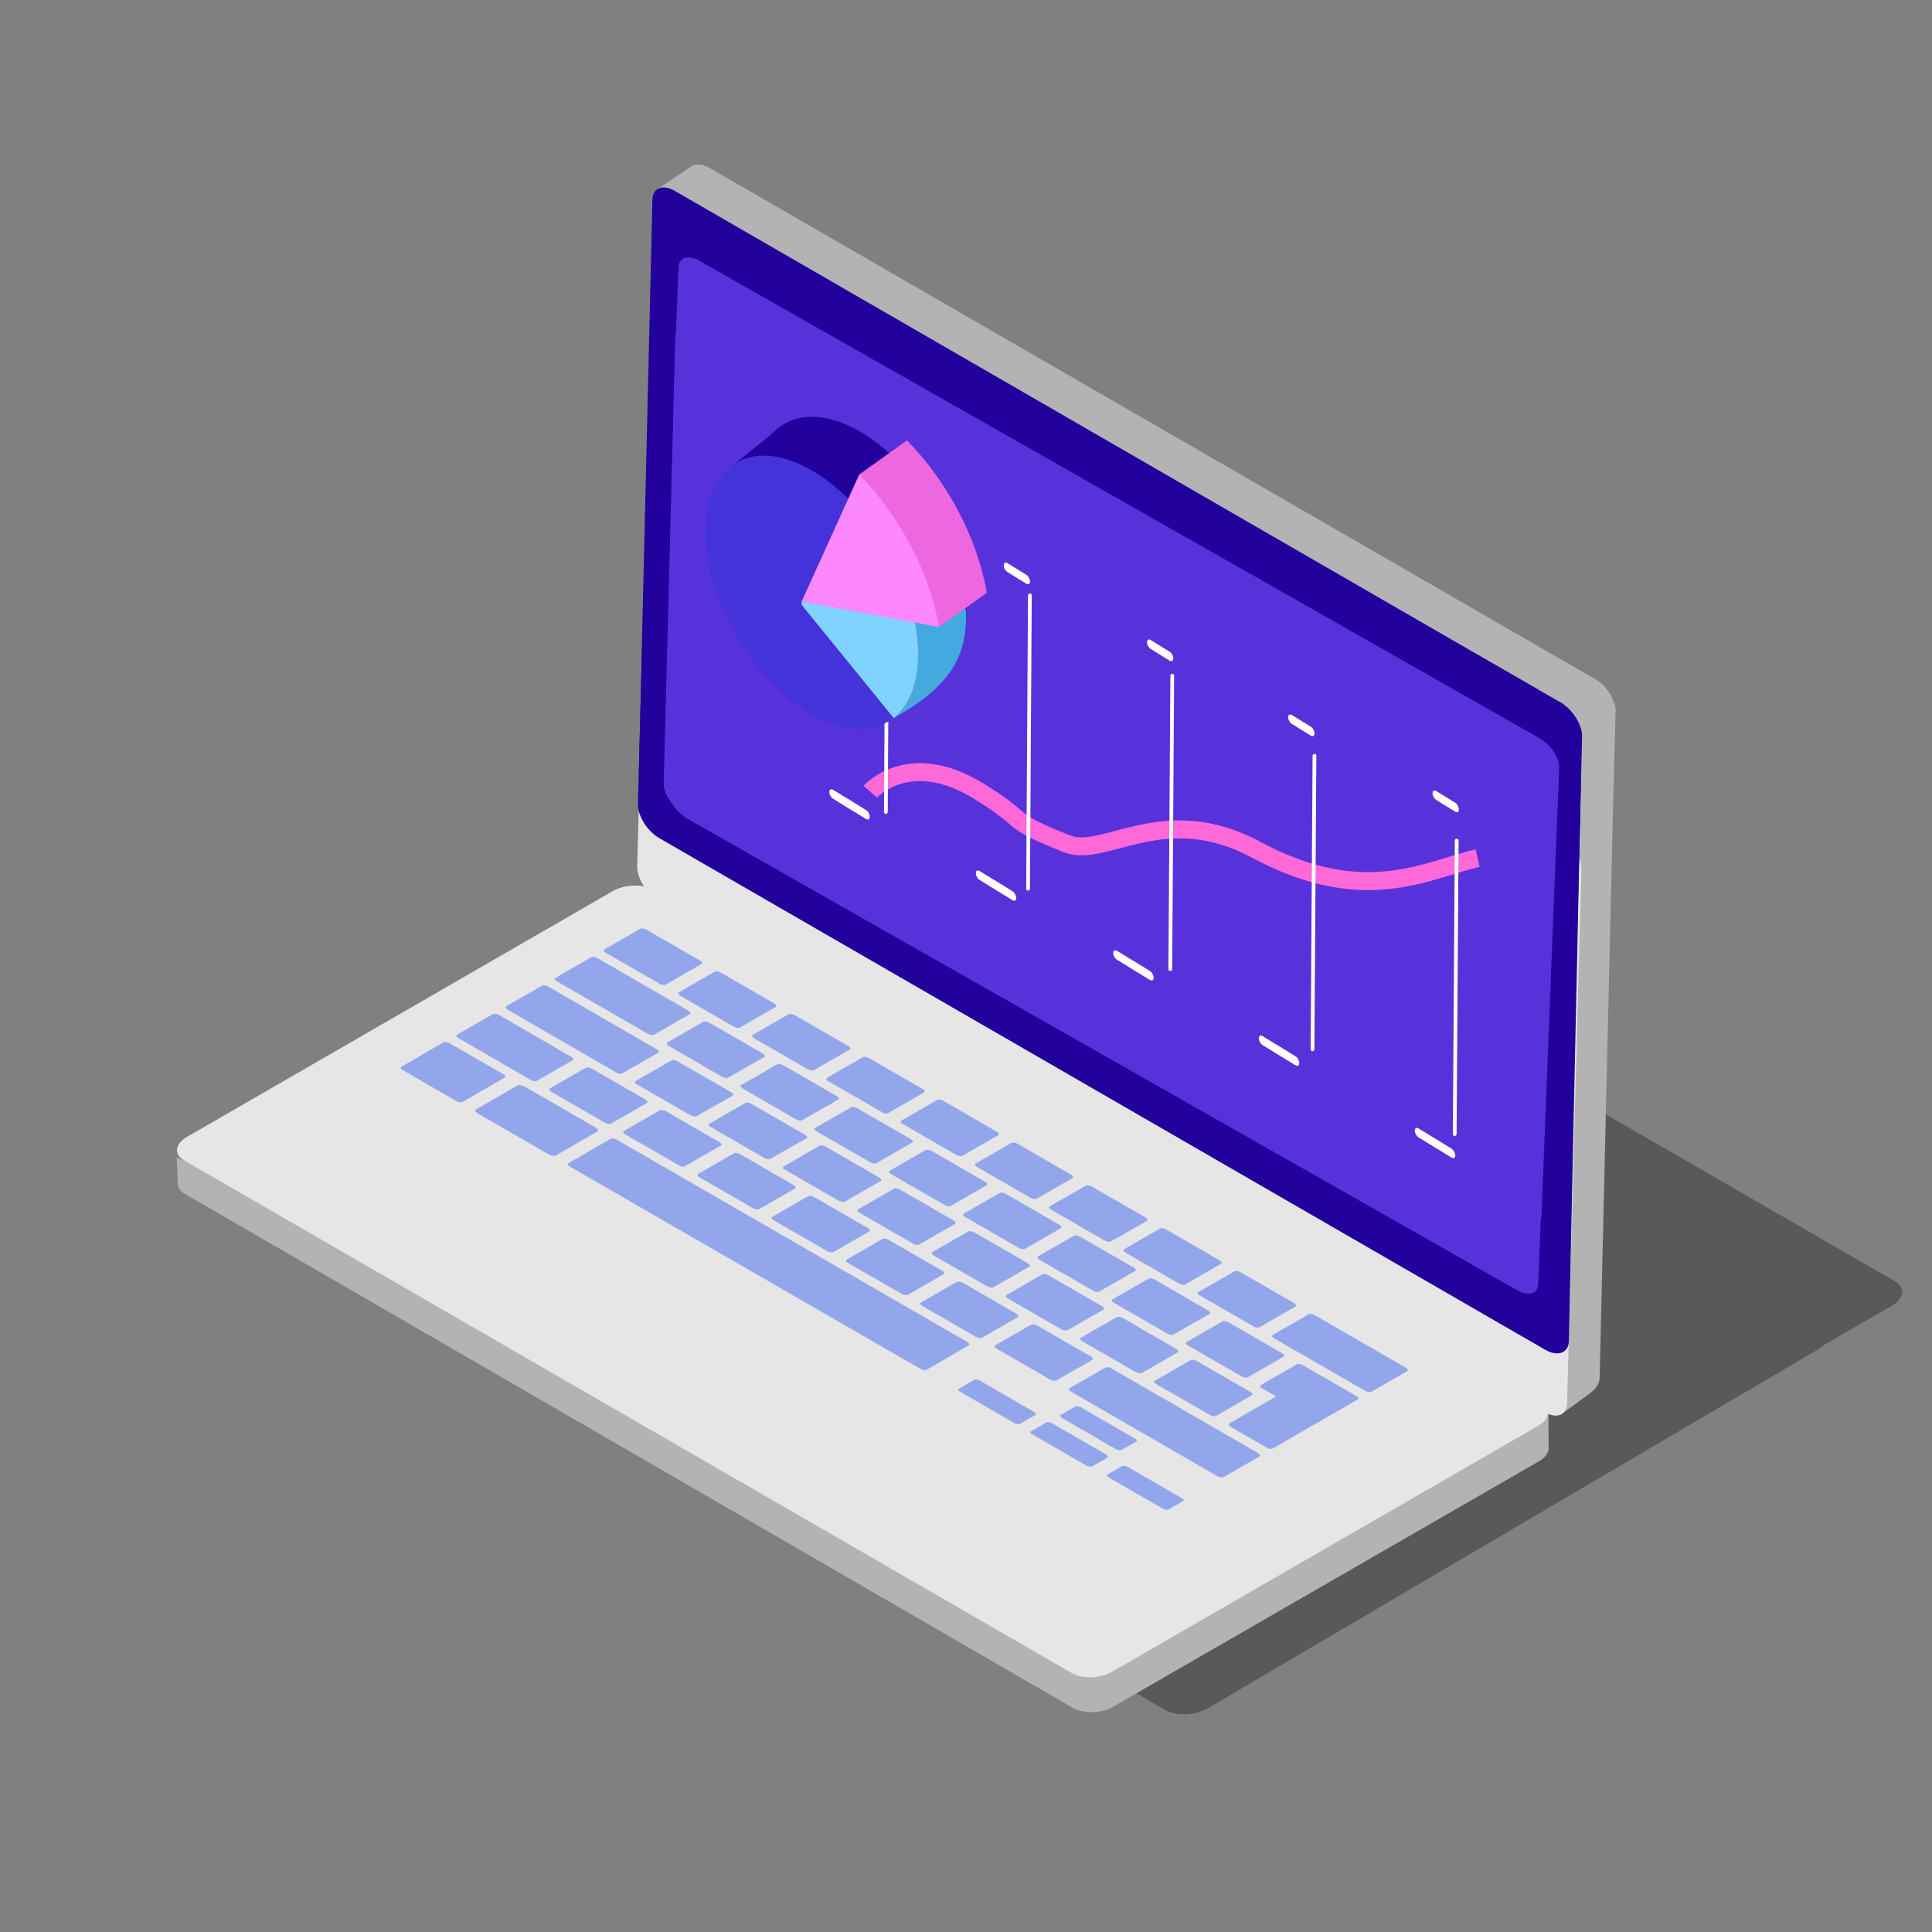 <?xml version="1.0" encoding="UTF-8"?>
<!-- Generator: Adobe Illustrator 27.8.1, SVG Export Plug-In . SVG Version: 6.00 Build 0)  -->
<svg xmlns="http://www.w3.org/2000/svg" xmlns:xlink="http://www.w3.org/1999/xlink" version="1.1" id="Layer_1" x="0px" y="0px" viewBox="0 0 1080 1080" style="enable-background:new 0 0 1080 1080;" xml:space="preserve">
<rect x="0" y="0" width="1080" height="1080" fill="#808080" stroke="none"/>
<style type="text/css">
	.st0{opacity:0;fill:#00719C;}
	.st1{opacity:0.5;fill:#333333;}
	.st2{fill:#B3B3B3;}
	.st3{fill:#E6E6E6;}
	.st4{fill:#22009C;}
	.st5{fill:#5732DB;}
	.st6{fill:#94A6EB;}
	.st7{fill:none;stroke:#FF69D7;stroke-width:10.028;stroke-miterlimit:10;}
	.st8{fill:none;stroke:#FFFFFF;stroke-width:2.093;stroke-linecap:round;stroke-linejoin:round;stroke-miterlimit:10;}
	.st9{fill:#FFFFFF;}
	.st10{fill:#43A9DE;}
	.st11{fill:#4432DB;}
	.st12{fill:#80D3FF;}
	.st13{fill:#ED68E0;}
	.st14{fill:#FD87FF;}
</style>
<rect x="0" y="0" class="st0" width="1080" height="1080"></rect>
<path class="st1" d="M1059.2,716.2L534.3,413.1c-6.1-3.5-16.8-3.1-23.8,1L169.7,614.6c-1.3,0.8-2.4,1.6-3.3,2.5l-38.2,22  c-7,4.1-7.8,10.2-1.7,13.7l524.9,303.1c6.1,3.5,16.8,3.1,23.8-1L1016,754.5c1.3-0.8,2.4-1.6,3.3-2.5l38.2-22  C1064.5,725.9,1065.3,719.7,1059.2,716.2z"></path>
<path class="st2" d="M903.2,397.8C903.2,397.8,903.2,397.8,903.2,397.8C903.2,397.8,903.2,397.8,903.2,397.8c0-0.1,0-0.2,0-0.2  c0-0.2,0-0.4,0-0.5c0-0.1,0-0.3,0-0.4c0,0,0,0,0-0.1c0,0,0,0,0,0c0-0.2,0-0.3-0.1-0.5c0-0.2-0.1-0.3-0.1-0.5c0,0,0,0,0-0.1  c0,0,0,0,0-0.1c0-0.1,0-0.2-0.1-0.4c0-0.2-0.1-0.3-0.1-0.5c0-0.1,0-0.2-0.1-0.2c0,0,0-0.1,0-0.1c0-0.1,0-0.1,0-0.2  c0-0.2-0.1-0.3-0.2-0.5c-0.1-0.2-0.1-0.3-0.2-0.5c0,0,0,0,0,0c0,0,0,0,0,0c-0.1-0.2-0.1-0.3-0.2-0.5c-0.1-0.2-0.1-0.3-0.2-0.5  c0,0,0-0.1-0.1-0.1c0,0,0-0.1,0-0.1c0-0.1-0.1-0.2-0.1-0.3c-0.1-0.2-0.1-0.3-0.2-0.5c-0.1-0.1-0.1-0.2-0.2-0.4c0,0,0,0,0-0.1  c0,0,0,0,0-0.1c-0.1-0.2-0.2-0.3-0.2-0.5c-0.1-0.1-0.2-0.3-0.2-0.4c0-0.1-0.1-0.1-0.1-0.2c0,0,0-0.1,0-0.1c0-0.1-0.1-0.1-0.1-0.2  c-0.1-0.2-0.2-0.3-0.3-0.5c-0.1-0.2-0.2-0.3-0.3-0.5c0,0,0,0,0,0c0,0,0,0,0-0.1c-0.1-0.2-0.2-0.3-0.3-0.5c-0.1-0.1-0.2-0.3-0.3-0.4  c-0.1-0.1-0.1-0.2-0.2-0.3c0,0-0.1-0.1-0.1-0.1c-0.2-0.2-0.3-0.5-0.5-0.7c-0.1-0.1-0.1-0.2-0.2-0.2c0,0,0,0,0,0  c-0.2-0.3-0.5-0.6-0.7-0.9c0,0-0.1-0.1-0.1-0.1c0,0-0.1-0.1-0.1-0.1c-0.1-0.1-0.2-0.2-0.2-0.3c-0.1-0.2-0.3-0.3-0.4-0.5  c-0.1-0.1-0.1-0.1-0.2-0.2c0,0-0.1-0.1-0.1-0.1c-0.1-0.1-0.1-0.1-0.2-0.2c-0.1-0.1-0.3-0.3-0.4-0.4c-0.1-0.1-0.2-0.2-0.3-0.3  c0,0,0,0-0.1-0.1c0,0,0,0-0.1-0.1c-0.2-0.1-0.3-0.3-0.5-0.4c-0.2-0.1-0.3-0.3-0.5-0.4c0,0,0,0,0,0c0,0,0,0,0,0  c-0.2-0.1-0.3-0.3-0.5-0.4c-0.2-0.1-0.3-0.3-0.5-0.4c0,0,0,0-0.1,0c0,0,0,0-0.1-0.1c-0.1-0.1-0.2-0.2-0.4-0.3  c-0.2-0.1-0.3-0.2-0.5-0.3c0,0-0.1-0.1-0.1-0.1c0,0,0,0,0,0c0,0,0,0,0,0c-0.1-0.1-0.2-0.1-0.3-0.2c-0.2-0.1-0.3-0.2-0.5-0.3  c0,0-12-6.9-12-6.9l-0.1,0L397.9,94.6c0,0,0,0,0,0l-0.7-0.4c0,0,0,0,0,0c-0.6-0.3-1.2-0.7-1.3-0.7c-0.2-0.1-0.3-0.2-0.5-0.3  c-0.2-0.1-0.3-0.2-0.5-0.2c-0.2-0.1-0.3-0.2-0.5-0.2c-0.2-0.1-0.3-0.1-0.5-0.2c-0.2-0.1-0.3-0.1-0.5-0.2c-0.2-0.1-0.4-0.1-0.5-0.2  c0,0,0,0,0,0c0,0,0,0,0,0c0,0,0,0,0,0c-0.2,0-0.3-0.1-0.5-0.1c-0.1,0-0.2,0-0.2,0c-0.1,0-0.1,0-0.2,0c0,0-0.1,0-0.1,0  c-0.2,0-0.4-0.1-0.6-0.1c0,0,0,0,0,0c0,0,0,0,0,0c-0.2,0-0.4,0-0.7,0c0,0,0,0-0.1,0c-0.1,0-0.2,0-0.3,0c-0.1,0-0.2,0-0.3,0  c0,0-0.1,0-0.1,0c-0.2,0-0.3,0-0.5,0c-0.1,0-0.2,0-0.2,0c0,0,0,0-0.1,0c-0.3,0.1-0.6,0.1-0.9,0.2c0,0,0,0-0.1,0c0,0-0.1,0-0.1,0  c-0.4,0.1-0.7,0.3-1,0.5c0,0-20,13.4-19.6,13.3c0.1,0,492.4,279.1,492.4,279.1l-0.4,0.3c0,0,12.6,6.7,12.7,6.8  c0.2,0.1,0.3,0.2,0.5,0.3c0.2,0.1,0.3,0.2,0.5,0.3c0.2,0.1,0.3,0.2,0.5,0.4c0.1,0.1,0.1,0.1,0.2,0.2c0.3,0.2,0.5,0.4,0.8,0.6h0l0,0  c0.3,0.2,0.5,0.5,0.8,0.7c0,0,0.1,0.1,0.1,0.1c0.2,0.2,0.5,0.5,0.7,0.7c0,0,0.1,0.1,0.1,0.1c0.2,0.2,0.5,0.5,0.7,0.7  c0,0,0.1,0.1,0.1,0.1c0.2,0.2,0.4,0.5,0.6,0.7c0.1,0.1,0.2,0.3,0.3,0.4c0.1,0.2,0.3,0.3,0.4,0.5c0.1,0.2,0.3,0.4,0.4,0.6  c0.1,0.1,0.2,0.2,0.3,0.4c0.1,0.1,0.2,0.2,0.2,0.3c0.1,0.2,0.3,0.4,0.4,0.6c0,0.1,0.1,0.1,0.1,0.2c0.2,0.3,0.3,0.5,0.5,0.8  c0,0,0,0,0,0.1c0.2,0.3,0.3,0.6,0.5,0.9c0,0,0,0.1,0,0.1c0.2,0.3,0.3,0.6,0.4,0.9c0,0,0,0.1,0.1,0.1c0.1,0.3,0.3,0.6,0.4,0.9  c0,0,0,0.1,0.1,0.1c0.1,0.3,0.2,0.6,0.3,0.9c0,0,0,0.1,0,0.1c0.1,0.3,0.2,0.6,0.3,0.9c0,0,0,0.1,0,0.1c0.1,0.3,0.2,0.6,0.2,0.9  c0,0,0,0.1,0,0.1c0.1,0.3,0.1,0.6,0.2,0.9c0,0.1,0.1,0.3,0.1,0.4c0,0.2,0.1,0.3,0.1,0.5c0,0.2,0,0.4,0.1,0.5c0,0.2,0,0.4,0,0.5  c0,0.2,0,0.4,0,0.6c0,0.1,0,0.3,0,0.4c0,0,0,0.3,0,0.8l-1.2,43.7l-7.6,4.1c0,0,0.2,0.1,0.4,0.3l-8.4,4.5c0,0,3.6,2.1,3.7,2.2  c0.2,0.1,0.3,0.2,0.5,0.3c0.2,0.1,0.3,0.2,0.5,0.3c0.2,0.1,0.3,0.2,0.5,0.4c0.1,0.1,0.1,0.1,0.2,0.2c0.3,0.2,0.5,0.4,0.8,0.6l0,0  l0,0c0.3,0.2,0.5,0.5,0.8,0.7c0,0,0.1,0.1,0.1,0.1c0.2,0.2,0.5,0.5,0.7,0.7c0,0,0.1,0.1,0.1,0.1c0.2,0.2,0.5,0.5,0.7,0.7  c0,0,0.1,0.1,0.1,0.1c0.2,0.2,0.4,0.5,0.6,0.7c0.1,0.1,0.2,0.3,0.3,0.4c0.1,0.2,0.3,0.3,0.4,0.5c0.1,0.2,0.3,0.4,0.4,0.6  c0.1,0.1,0.2,0.2,0.3,0.4c0.1,0.1,0.2,0.2,0.2,0.3c0.1,0.2,0.3,0.4,0.4,0.6c0,0.1,0.1,0.1,0.1,0.2c0.2,0.3,0.3,0.5,0.5,0.8  c0,0,0,0,0,0.1c0.2,0.3,0.3,0.6,0.5,0.9c0,0,0,0.1,0,0.1c0.2,0.3,0.3,0.6,0.4,0.9c0,0,0,0.1,0.1,0.1c0.1,0.3,0.3,0.6,0.4,0.9  c0,0,0,0.1,0.1,0.1c0.1,0.3,0.2,0.6,0.3,0.9c0,0,0,0.1,0,0.1c0.1,0.3,0.2,0.6,0.3,0.9c0,0,0,0.1,0,0.1c0.1,0.3,0.2,0.6,0.2,0.9  c0,0,0,0.1,0,0.1c0.1,0.3,0.1,0.6,0.2,0.9c0,0.1,0.1,0.3,0.1,0.4c0,0.1,0,0.2,0,0.3l-6,223.3c0,1.4-4.3,10.2-3.1,9.5l3.2-2.9  l-1.8,67.5c0,1.4-4.3,10.2-3.1,9.5l4.3-5.6c-0.8,1.9-0.7,5.9-0.2,5.6l15.3-11.2c2.5-2.2,4.8-4.5,4.9-8.1l6.9-293.9  c0-1.4,0.1-3.5,0.1-3.5c0-0.1,0-0.3,0-0.4c0-0.1,0-0.2,0-0.4c0,0,0,0,0,0c0,0,0,0,0-0.1c0,0,0-0.1,0-0.1c0-0.2,0-0.4,0-0.5  c0-0.1,0-0.3,0-0.4c0,0,0,0,0-0.1c0,0,0,0,0,0c0-0.1,0-0.1,0-0.2l1.8-68.3c0-1.4,0.1-3.5,0.1-3.5c0-0.1,0-0.3,0-0.4  C903.3,398.1,903.3,397.9,903.2,397.8z"></path>
<g>
	<path class="st3" d="M872.1,466.9c6.7,3.9,12,12.4,11.9,18.9l-8,298.7c-0.2,6.6-5.8,8.8-12.5,4.9L368.1,503.3   c-6.7-3.9-12-12.4-11.9-18.9l8-298.7c0.2-6.6,5.8-8.8,12.5-4.9L872.1,466.9z"></path>
</g>
<g>
	<g>
		<g>
			<path class="st4" d="M872.5,432.1c6.7,3.9,11.4,0.1,11.2,6.6l-6.7,311.1c-0.2,6.6-6.3,8.7-13.1,4.8L368.5,468.5     c-6.7-3.9-12-12.4-11.9-18.9l8-298.7c0.2-6.6,5.8-8.8,12.5-4.9L872.5,432.1z"></path>
		</g>
	</g>
</g>
<g>
	<path class="st4" d="M872.5,392.8c6.7,3.9,12,12.4,11.9,18.9l-7.4,298.8c-0.2,6.6-6.3,8.7-13.1,4.8L368.5,429.2   c-6.7-3.9-11.6,10.8-11.4,4.2l7.6-321.8c0.2-6.6,5.8-8.8,12.5-4.9L872.5,392.8z"></path>
</g>
<path class="st5" d="M871.6,429.1c0.2-5.5-4.8-12.9-11.1-16.5L391.2,145.9c-6.4-3.6-11.7-2.1-11.9,3.4l-1.4,36.2  c-0.2,0.6-0.3,1.2-0.4,2l-6.5,250.9c-0.2,5.5,7,15.7,13.3,19.3L848,721.2c6.4,3.6,11.7,2.1,11.9-3.4l1.4-36.2c0.2-0.6,0.3-1.2,0.4-2  L871.6,429.1z"></path>
<path class="st2" d="M865.7,809.7l-0.1-19.6l-19,12.2l-4.1-9.4L365.2,517.3c-5.7-3.3-17.2-2.9-23.8,0.9L134.6,636.9v-3.3l-31.4,15.3  l-4.4-1.8l0.6,14.5c0.5,3.2,1.7,4.5,3.6,5.6l496.7,287.5c5.7,3.3,15.9,3.3,22.5-0.6l238-137.2C863.8,814.8,865.7,812.2,865.7,809.7  L865.7,809.7z"></path>
<path class="st3" d="M599.4,935.4L102.8,648.6c-5.7-3.3-5-9.2,1.6-13l238-137.4c6.6-3.8,16.8-4.3,22.5-0.9L861.5,784  c5.7,3.3,5,9.2-1.6,13l-238,137.4C615.3,938.3,605.2,938.7,599.4,935.4z"></path>
<g>
	<g>
		<g>
			<path class="st6" d="M372.1,550.4c-0.7,0.4-2.2,0.2-3.3-0.4l-30.2-17.4c-1.1-0.6-1.4-1.5-0.7-1.9l20-11.5     c0.7-0.4,2.2-0.2,3.3,0.4l30.2,17.4c1.1,0.6,1.4,1.5,0.7,1.9L372.1,550.4z"></path>
			<path class="st6" d="M407.1,602.4c-0.7,0.4-2.2,0.3-3.3-0.4l-30.1-17.4c-1.1-0.6-1.4-1.5-0.6-1.9l20-11.5     c0.7-0.4,2.2-0.2,3.3,0.4l30.1,17.4c1.1,0.6,1.4,1.5,0.7,1.9L407.1,602.4z"></path>
			<path class="st6" d="M389.4,623.9c-0.7,0.4-2.2,0.2-3.3-0.4L356,606.2c-1.1-0.6-1.4-1.5-0.7-1.9l20-11.5c0.7-0.4,2.2-0.2,3.3,0.4     l30.2,17.4c1.1,0.6,1.4,1.5,0.7,1.9L389.4,623.9z"></path>
			<path class="st6" d="M341.6,628.1c-0.7,0.4-2.2,0.2-3.3-0.4l-30.2-17.4c-1.1-0.6-1.4-1.5-0.7-1.9l20-11.5     c0.7-0.4,2.2-0.2,3.3,0.4l30.2,17.4c1.1,0.6,1.4,1.5,0.7,1.9L341.6,628.1z"></path>
			<path class="st6" d="M258.6,616c-0.7,0.4-2.2,0.2-3.3-0.4l-30.2-17.4c-1.1-0.6-1.4-1.5-0.7-1.9l23.5-13.6     c0.7-0.4,2.2-0.2,3.3,0.4l30.2,17.4c1.1,0.6,1.4,1.5,0.7,1.9L258.6,616z"></path>
			<path class="st6" d="M310.6,646c-0.7,0.4-2.5,0.1-3.9-0.7l-39.5-22.8c-1.4-0.8-2-1.8-1.3-2.2l23.5-13.6c0.7-0.4,2.5-0.1,3.9,0.7     l39.5,22.8c1.4,0.8,2,1.8,1.3,2.2L310.6,646z"></path>
			<path class="st6" d="M570.1,796c-0.6,0.3-2,0.1-3.1-0.5l-30.1-17.4c-1.1-0.6-1.5-1.4-0.9-1.8l8.7-5c0.6-0.3,2-0.1,3.1,0.5     l30.1,17.4c1.1,0.6,1.5,1.4,0.9,1.8L570.1,796z"></path>
			<path class="st6" d="M610.4,819.8c-0.6,0.3-2,0.1-3.1-0.5l-30.1-17.4c-1.1-0.6-1.5-1.4-0.9-1.8l8.7-5c0.6-0.3,2-0.1,3.1,0.5     l30.1,17.4c1.1,0.6,1.5,1.4,0.9,1.8L610.4,819.8z"></path>
			<path class="st6" d="M653.1,843.9c-0.6,0.3-1.9,0.1-3-0.5L619.9,826c-1.1-0.6-1.5-1.4-0.9-1.7l8.4-4.8c0.6-0.3,1.9-0.1,3,0.5     l30.1,17.4c1.1,0.6,1.5,1.4,0.9,1.7L653.1,843.9z"></path>
			<path class="st6" d="M626.8,810.6c-0.6,0.3-1.9,0.1-3-0.5l-30.1-17.4c-1.1-0.6-1.5-1.4-0.9-1.7l8.4-4.8c0.6-0.3,1.9-0.1,3,0.5     l30.1,17.4c1.1,0.6,1.5,1.4,0.9,1.7L626.8,810.6z"></path>
			<path class="st6" d="M518,765.7c-0.7,0.4-2.2,0.2-3.3-0.4L318.5,652.1c-1.1-0.6-1.4-1.5-0.7-1.9l23.5-13.6     c0.7-0.4,2.2-0.2,3.3,0.4l196.2,113.2c1.1,0.6,1.4,1.5,0.7,1.9L518,765.7z"></path>
			<path class="st6" d="M305.2,638.5c0,0-0.2,0-0.3-0.1l-23-13.3c-0.1-0.1-0.2-0.2-0.2-0.2l1.5-0.8c0,0,0.2,0,0.3,0.1l23,13.3     c0.1,0.1,0.2,0.2,0.2,0.2L305.2,638.5z"></path>
			<path class="st6" d="M246.1,601.9c0,0-0.1,0-0.2,0l-9.8-5.6c-0.1,0-0.1-0.1,0-0.1l1.5-0.8c0,0,0.1,0,0.2,0l9.8,5.6     c0.1,0,0.1,0.1,0,0.1L246.1,601.9z"></path>
			<path class="st6" d="M382.9,651.9c-0.7,0.4-2.2,0.2-3.3-0.4l-30.1-17.4c-1.1-0.6-1.4-1.5-0.7-1.9l20-11.5     c0.7-0.4,2.2-0.2,3.3,0.4l30.1,17.4c1.1,0.6,1.4,1.5,0.7,1.9L382.9,651.9z"></path>
			<path class="st6" d="M424.4,675.9c-0.7,0.4-2.2,0.2-3.3-0.4L391,658.1c-1.1-0.6-1.4-1.5-0.7-1.9l20-11.5c0.7-0.4,2.2-0.2,3.3,0.4     l30.1,17.4c1.1,0.6,1.4,1.5,0.7,1.9L424.4,675.9z"></path>
			<path class="st6" d="M465.9,699.9c-0.7,0.4-2.2,0.2-3.3-0.4l-30.2-17.4c-1.1-0.6-1.4-1.5-0.7-1.9l20-11.5     c0.7-0.4,2.2-0.2,3.3,0.4l30.2,17.4c1.1,0.6,1.4,1.5,0.7,1.9L465.9,699.9z"></path>
			<path class="st6" d="M507.5,723.8c-0.7,0.4-2.2,0.2-3.3-0.4L474,706c-1.1-0.6-1.4-1.5-0.7-1.9l20-11.5c0.7-0.4,2.2-0.2,3.3,0.4     l30.2,17.4c1.1,0.6,1.4,1.5,0.7,1.9L507.5,723.8z"></path>
			<path class="st6" d="M549,747.8c-0.7,0.4-2.2,0.2-3.3-0.4L515.5,730c-1.1-0.6-1.4-1.5-0.7-1.9l20-11.5c0.7-0.4,2.2-0.2,3.3,0.4     l30.1,17.4c1.1,0.6,1.4,1.5,0.7,1.9L549,747.8z"></path>
			<path class="st6" d="M590.5,771.7c-0.7,0.4-2.2,0.2-3.3-0.4l-30.1-17.4c-1.1-0.6-1.4-1.5-0.7-1.9l20-11.5     c0.7-0.4,2.2-0.2,3.3,0.4l30.1,17.4c1.1,0.6,1.4,1.5,0.7,1.9L590.5,771.7z"></path>
			<path class="st6" d="M684,825.7c-0.7,0.4-2.2,0.2-3.3-0.4l-82.1-47.4c-1.1-0.6-1.4-1.5-0.7-1.9l20-11.5c0.7-0.4,2.2-0.2,3.3,0.4     l82.1,47.4c1.1,0.6,1.4,1.5,0.7,1.9L684,825.7z"></path>
			<path class="st6" d="M430.7,647.8c-0.7,0.4-2.2,0.3-3.3-0.4L397.3,630c-1.1-0.6-1.4-1.5-0.7-1.9l20-11.5c0.7-0.4,2.2-0.2,3.3,0.4     l30.2,17.4c1.1,0.6,1.4,1.5,0.7,1.9L430.7,647.8z"></path>
			<path class="st6" d="M472.3,671.7c-0.7,0.4-2.2,0.2-3.3-0.4l-30.2-17.4c-1.1-0.6-1.4-1.5-0.7-1.9l20-11.5     c0.7-0.4,2.2-0.2,3.3,0.4l30.2,17.4c1.1,0.6,1.4,1.5,0.7,1.9L472.3,671.7z"></path>
			<path class="st6" d="M513.8,695.7c-0.7,0.4-2.2,0.2-3.3-0.4l-30.1-17.4c-1.1-0.6-1.4-1.5-0.7-1.9l20-11.5     c0.7-0.4,2.2-0.2,3.3,0.4l30.1,17.4c1.1,0.6,1.4,1.5,0.7,1.9L513.8,695.7z"></path>
			<path class="st6" d="M555.3,719.6c-0.7,0.4-2.2,0.2-3.3-0.4l-30.1-17.4c-1.1-0.6-1.4-1.5-0.7-1.9l20-11.5     c0.7-0.4,2.2-0.2,3.3,0.4l30.1,17.4c1.1,0.6,1.4,1.5,0.7,1.9L555.3,719.6z"></path>
			<path class="st6" d="M596.8,743.6c-0.7,0.4-2.2,0.2-3.3-0.4l-30.2-17.4c-1.1-0.6-1.4-1.5-0.7-1.9l20-11.5     c0.7-0.4,2.2-0.2,3.3,0.4l30.2,17.4c1.1,0.6,1.4,1.5,0.7,1.9L596.8,743.6z"></path>
			<path class="st6" d="M638.3,767.5c-0.7,0.4-2.2,0.2-3.3-0.4l-30.1-17.4c-1.1-0.6-1.4-1.5-0.7-1.9l20-11.5     c0.7-0.4,2.2-0.2,3.3,0.4l30.1,17.4c1.1,0.6,1.4,1.5,0.7,1.9L638.3,767.5z"></path>
			<path class="st6" d="M679.8,791.5c-0.7,0.4-2.2,0.2-3.3-0.4l-30.2-17.4c-1.1-0.6-1.4-1.5-0.7-1.9l20-11.5     c0.7-0.4,2.2-0.2,3.2,0.4l30.2,17.4c1.1,0.6,1.4,1.5,0.7,1.9L679.8,791.5z"></path>
			<path class="st6" d="M448.4,626.2c-0.7,0.4-2.2,0.3-3.3-0.4L415,608.4c-1.1-0.6-1.4-1.5-0.6-1.9l20-11.5c0.7-0.4,2.2-0.2,3.3,0.4     l30.2,17.4c1.1,0.6,1.4,1.5,0.7,1.9L448.4,626.2z"></path>
			<path class="st6" d="M489.9,650.2c-0.7,0.4-2.2,0.2-3.3-0.4l-30.2-17.4c-1.1-0.6-1.4-1.5-0.7-1.9l20-11.5     c0.7-0.4,2.2-0.2,3.3,0.4l30.2,17.4c1.1,0.6,1.4,1.5,0.7,1.9L489.9,650.2z"></path>
			<path class="st6" d="M531.5,674.1c-0.7,0.4-2.2,0.3-3.3-0.4L498,656.3c-1.1-0.6-1.4-1.5-0.6-1.9l20-11.5c0.7-0.4,2.2-0.2,3.3,0.4     l30.1,17.4c1.1,0.6,1.4,1.5,0.7,1.9L531.5,674.1z"></path>
			<path class="st6" d="M573,698.1c-0.7,0.4-2.2,0.3-3.3-0.4l-30.2-17.4c-1.1-0.6-1.4-1.5-0.7-1.9l20-11.5c0.7-0.4,2.2-0.2,3.3,0.4     l30.2,17.4c1.1,0.6,1.4,1.5,0.7,1.9L573,698.1z"></path>
			<path class="st6" d="M614.5,722c-0.7,0.4-2.2,0.2-3.3-0.4l-30.2-17.4c-1.1-0.6-1.4-1.5-0.7-1.9l20-11.5c0.7-0.4,2.2-0.2,3.3,0.4     l30.2,17.4c1.1,0.6,1.4,1.5,0.7,1.9L614.5,722z"></path>
			<path class="st6" d="M656,746c-0.7,0.4-2.2,0.2-3.3-0.4l-30.1-17.4c-1.1-0.6-1.4-1.5-0.6-1.9l20-11.5c0.7-0.4,2.2-0.2,3.3,0.4     l30.1,17.4c1.1,0.6,1.4,1.5,0.7,1.9L656,746z"></path>
			<path class="st6" d="M697.5,769.9c-0.7,0.4-2.2,0.2-3.3-0.4l-30.2-17.4c-1.1-0.6-1.4-1.5-0.7-1.9l20-11.5     c0.7-0.4,2.2-0.2,3.3,0.4l30.2,17.4c1.1,0.6,1.4,1.5,0.7,1.9L697.5,769.9z"></path>
			<path class="st6" d="M365.6,578.4c-0.7,0.4-2.2,0.2-3.3-0.4l-51.1-29.5c-1.1-0.6-1.4-1.5-0.7-1.9l20-11.5     c0.7-0.4,2.2-0.2,3.3,0.4l51.1,29.5c1.1,0.6,1.4,1.5,0.7,1.9L365.6,578.4z"></path>
			<path class="st6" d="M766.6,778c-0.7,0.4-2.2,0.2-3.3-0.4l-51.1-29.5c-1.1-0.6-1.4-1.5-0.7-1.9l20-11.5c0.7-0.4,2.2-0.2,3.3,0.4     l51.1,29.5c1.1,0.6,1.4,1.5,0.7,1.9L766.6,778z"></path>
			<path class="st6" d="M347.9,600c-0.7,0.4-2.2,0.2-3.3-0.4l-60.9-35.2c-1.1-0.6-1.4-1.5-0.7-1.9l20-11.5c0.7-0.4,2.2-0.2,3.3,0.4     l60.9,35.2c1.1,0.6,1.4,1.5,0.7,1.9L347.9,600z"></path>
			<path class="st6" d="M300.1,604.2c-0.7,0.4-2.2,0.2-3.3-0.4l-40.6-23.5c-1.1-0.6-1.4-1.5-0.7-1.9l20-11.5     c0.7-0.4,2.2-0.2,3.3,0.4l40.6,23.5c1.1,0.6,1.4,1.5,0.7,1.9L300.1,604.2z"></path>
			<path class="st6" d="M413.6,574.4c-0.7,0.4-2.2,0.2-3.3-0.4l-30.1-17.4c-1.1-0.6-1.4-1.5-0.7-1.9l20-11.5     c0.7-0.4,2.2-0.2,3.3,0.4l30.1,17.4c1.1,0.6,1.4,1.5,0.7,1.9L413.6,574.4z"></path>
			<path class="st6" d="M455,598.2c-0.7,0.4-2.2,0.2-3.3-0.4l-30.2-17.4c-1.1-0.6-1.4-1.5-0.7-1.9l20-11.5c0.7-0.4,2.2-0.2,3.3,0.4     l30.2,17.4c1.1,0.6,1.4,1.5,0.7,1.9L455,598.2z"></path>
			<path class="st6" d="M496.5,622.2c-0.7,0.4-2.2,0.3-3.3-0.4L463,604.4c-1.1-0.6-1.4-1.5-0.7-1.9l20-11.5c0.7-0.4,2.2-0.2,3.3,0.4     l30.2,17.4c1.1,0.6,1.4,1.5,0.7,1.9L496.5,622.2z"></path>
			<path class="st6" d="M538,646.1c-0.7,0.4-2.2,0.2-3.3-0.4l-30.1-17.4c-1.1-0.6-1.4-1.5-0.7-1.9l20-11.5c0.7-0.4,2.2-0.2,3.3,0.4     l30.1,17.4c1.1,0.6,1.4,1.5,0.7,1.9L538,646.1z"></path>
			<path class="st6" d="M579.5,670.1c-0.7,0.4-2.2,0.3-3.3-0.4l-30.1-17.4c-1.1-0.6-1.4-1.5-0.7-1.9l20-11.5     c0.7-0.4,2.2-0.2,3.3,0.4l30.1,17.4c1.1,0.6,1.4,1.5,0.6,1.9L579.5,670.1z"></path>
			<path class="st6" d="M621,694c-0.7,0.4-2.2,0.2-3.3-0.4l-30.2-17.4c-1.1-0.6-1.4-1.5-0.6-1.9l20-11.5c0.7-0.4,2.2-0.2,3.3,0.4     l30.2,17.4c1.1,0.6,1.4,1.5,0.7,1.9L621,694z"></path>
			<path class="st6" d="M662.5,718c-0.7,0.4-2.2,0.2-3.3-0.4l-30.1-17.4c-1.1-0.6-1.4-1.5-0.7-1.9l20-11.5c0.7-0.4,2.2-0.2,3.3,0.4     l30.1,17.4c1.1,0.6,1.4,1.5,0.7,1.9L662.5,718z"></path>
			<path class="st6" d="M704.1,741.9c-0.7,0.4-2.2,0.3-3.3-0.4l-30.2-17.4c-1.1-0.6-1.4-1.5-0.6-1.9l20-11.5     c0.7-0.4,2.2-0.2,3.3,0.4l30.2,17.4c1.1,0.6,1.4,1.5,0.6,1.9L704.1,741.9z"></path>
			<path class="st6" d="M728.2,763.1c-0.5-0.3-1.1-0.5-1.8-0.6c-0.6-0.1-1.1,0-1.5,0.2l-20,11.5c-0.3,0.2-0.5,0.5-0.4,0.9     c0.1,0.4,0.5,0.7,1,1l7.9,4.5l-26.2,15.1c-0.3,0.2-0.5,0.5-0.3,0.9c0.1,0.4,0.5,0.7,1,1l20.3,11.7c0.5,0.3,1.1,0.5,1.8,0.6     c0.6,0.1,1.2,0,1.5-0.2l47.5-27.4c0.3-0.2,0.5-0.5,0.3-0.9c-0.1-0.4-0.5-0.7-1-1L728.2,763.1z"></path>
			<path class="st6" d="M294.7,594.4c0,0-0.2,0-0.3-0.1l-23-13.3c-0.1-0.1-0.2-0.2-0.2-0.2l1.5-0.8c0,0,0.2,0,0.3,0.1l23,13.3     c0.1,0.1,0.2,0.2,0.2,0.2L294.7,594.4z"></path>
		</g>
	</g>
</g>
<g>
	<g>
		<path class="st7" d="M486.5,442.6c0,0,21.3-24.3,60.2-0.6c29.7,18.1,14.1,15.6,49.8,29.7c21.1,8.4,54-24.5,105.9,3.4    c60.1,32.3,95.3,11.1,123.6,4.6"></path>
		<line class="st8" x1="495.2" y1="453.9" x2="496.2" y2="289.9"></line>
		<line class="st8" x1="574.7" y1="496.8" x2="575.7" y2="332.8"></line>
		<line class="st8" x1="654.2" y1="541.7" x2="655.3" y2="377.7"></line>
		<line class="st8" x1="733.7" y1="586.6" x2="734.8" y2="422.5"></line>
		<line class="st8" x1="813.2" y1="634" x2="814.3" y2="469.9"></line>
		<path class="st9" d="M813.4,453.7l-10.5-6.5c-1.2-0.7-2.1-2.4-2.1-3.8l0,0c0-1.4,1-1.9,2.1-1.2l10.5,6.5c1.2,0.7,2.1,2.4,2.1,3.8    l0,0C815.6,453.9,814.6,454.4,813.4,453.7z"></path>
		<path class="st9" d="M811.4,642.1l-10.5-6.5c0,0-0.1,0-0.1,0l-7.8-4.8c-1.2-0.7-2.1-0.2-2.1,1.2c0,1.4,0.9,3.1,2.1,3.8l10.5,6.5    c0,0,0.1,0,0.1,0l7.8,4.8c1.2,0.7,2.1,0.2,2.1-1.2C813.5,644.5,812.5,642.8,811.4,642.1z"></path>
		<path class="st9" d="M724.2,590.5l-10.5-6.5c0,0-0.1,0-0.1,0l-7.8-4.8c-1.2-0.7-2.1-0.2-2.1,1.2c0,1.4,0.9,3.1,2.1,3.8l10.5,6.5    c0,0,0.1,0,0.1,0l7.8,4.8c1.2,0.7,2.1,0.2,2.1-1.2C726.3,592.9,725.4,591.2,724.2,590.5z"></path>
		<path class="st9" d="M642.8,542.8l-10.5-6.5c0,0-0.1,0-0.1,0l-7.8-4.8c-1.2-0.7-2.1-0.2-2.1,1.2c0,1.4,0.9,3.1,2.1,3.8l10.5,6.5    c0,0,0.1,0,0.1,0l7.8,4.8c1.2,0.7,2.1,0.2,2.1-1.2C644.9,545.3,644,543.5,642.8,542.8z"></path>
		<path class="st9" d="M566,498.2l-10.5-6.5c0,0-0.1,0-0.1,0l-7.8-4.8c-1.2-0.7-2.1-0.2-2.1,1.2c0,1.4,0.9,3.1,2.1,3.8l10.5,6.5    c0,0,0.1,0,0.1,0l7.8,4.8c1.2,0.7,2.1,0.2,2.1-1.2S567.1,498.9,566,498.2z"></path>
		<path class="st9" d="M732.7,411.2l-10.5-6.5c-1.2-0.7-2.1-2.4-2.1-3.8l0,0c0-1.4,1-1.9,2.1-1.2l10.5,6.5c1.2,0.7,2.1,2.4,2.1,3.8    l0,0C734.8,411.4,733.9,411.9,732.7,411.2z"></path>
		<path class="st9" d="M653.8,369.3l-10.5-6.5c-1.2-0.7-2.1-2.4-2.1-3.8l0,0c0-1.4,1-1.9,2.1-1.2l10.5,6.5c1.2,0.7,2.1,2.4,2.1,3.8    l0,0C655.9,369.4,654.9,370,653.8,369.3z"></path>
		<path class="st9" d="M573.7,326.3l-10.5-6.5c-1.2-0.7-2.1-2.4-2.1-3.8l0,0c0-1.4,1-1.9,2.1-1.2l10.5,6.5c1.2,0.7,2.1,2.4,2.1,3.8    l0,0C575.8,326.5,574.9,327,573.7,326.3z"></path>
		<path class="st9" d="M494.8,283l-10.5-6.5c-1.2-0.7-2.1-2.4-2.1-3.8l0,0c0-1.4,1-1.9,2.1-1.2l10.5,6.5c1.2,0.7,2.1,2.4,2.1,3.8    l0,0C496.9,283.2,496,283.8,494.8,283z"></path>
		<path class="st9" d="M484.1,452.8l-10.5-6.5c0,0-0.1,0-0.1,0l-7.8-4.8c-1.2-0.7-2.1-0.2-2.1,1.2c0,1.4,0.9,3.1,2.1,3.8l10.5,6.5    c0,0,0.1,0,0.1,0l7.8,4.8c1.2,0.7,2.1,0.2,2.1-1.2C486.2,455.3,485.3,453.5,484.1,452.8z"></path>
	</g>
</g>
<g>
	<polygon class="st4" points="407.3,262 436.8,238.3 528,378.4 499.6,401.4  "></polygon>
	
		<ellipse transform="matrix(0.863 -0.505 0.505 0.863 -90.606 284.921)" class="st4" cx="480.7" cy="309.7" rx="48.4" ry="83.9"></ellipse>
	<path class="st10" d="M540.1,344.1c0,23.9-9.7,40-40.6,57.4c0,0-6.9-16.5-18.9-23.4C447.8,359,540.1,306.4,540.1,344.1z"></path>
	
		<ellipse transform="matrix(0.863 -0.505 0.505 0.863 -105.242 274.323)" class="st11" cx="453.8" cy="331.4" rx="48.4" ry="83.9"></ellipse>
	<path class="st12" d="M499.6,401.4c8.5-6.9,13.7-19.1,13.7-35.6c0-10.3-2-21.3-5.6-32.1l-27.7-11.4l-31.9,14.1v1.7L499.6,401.4z"></path>
	<path class="st13" d="M551.6,331.4c-5.1-30.4-22.2-62.5-44.6-85.2l-26.8,19.1l9.7,18.6l-15.1,33.3l36,6.7l14,26.7L551.6,331.4z"></path>
	<path class="st14" d="M448.1,336.3l76.8,14.2c-5.1-30.4-22.2-62.5-44.6-85.2L448.1,336.3z"></path>
</g>
</svg>
